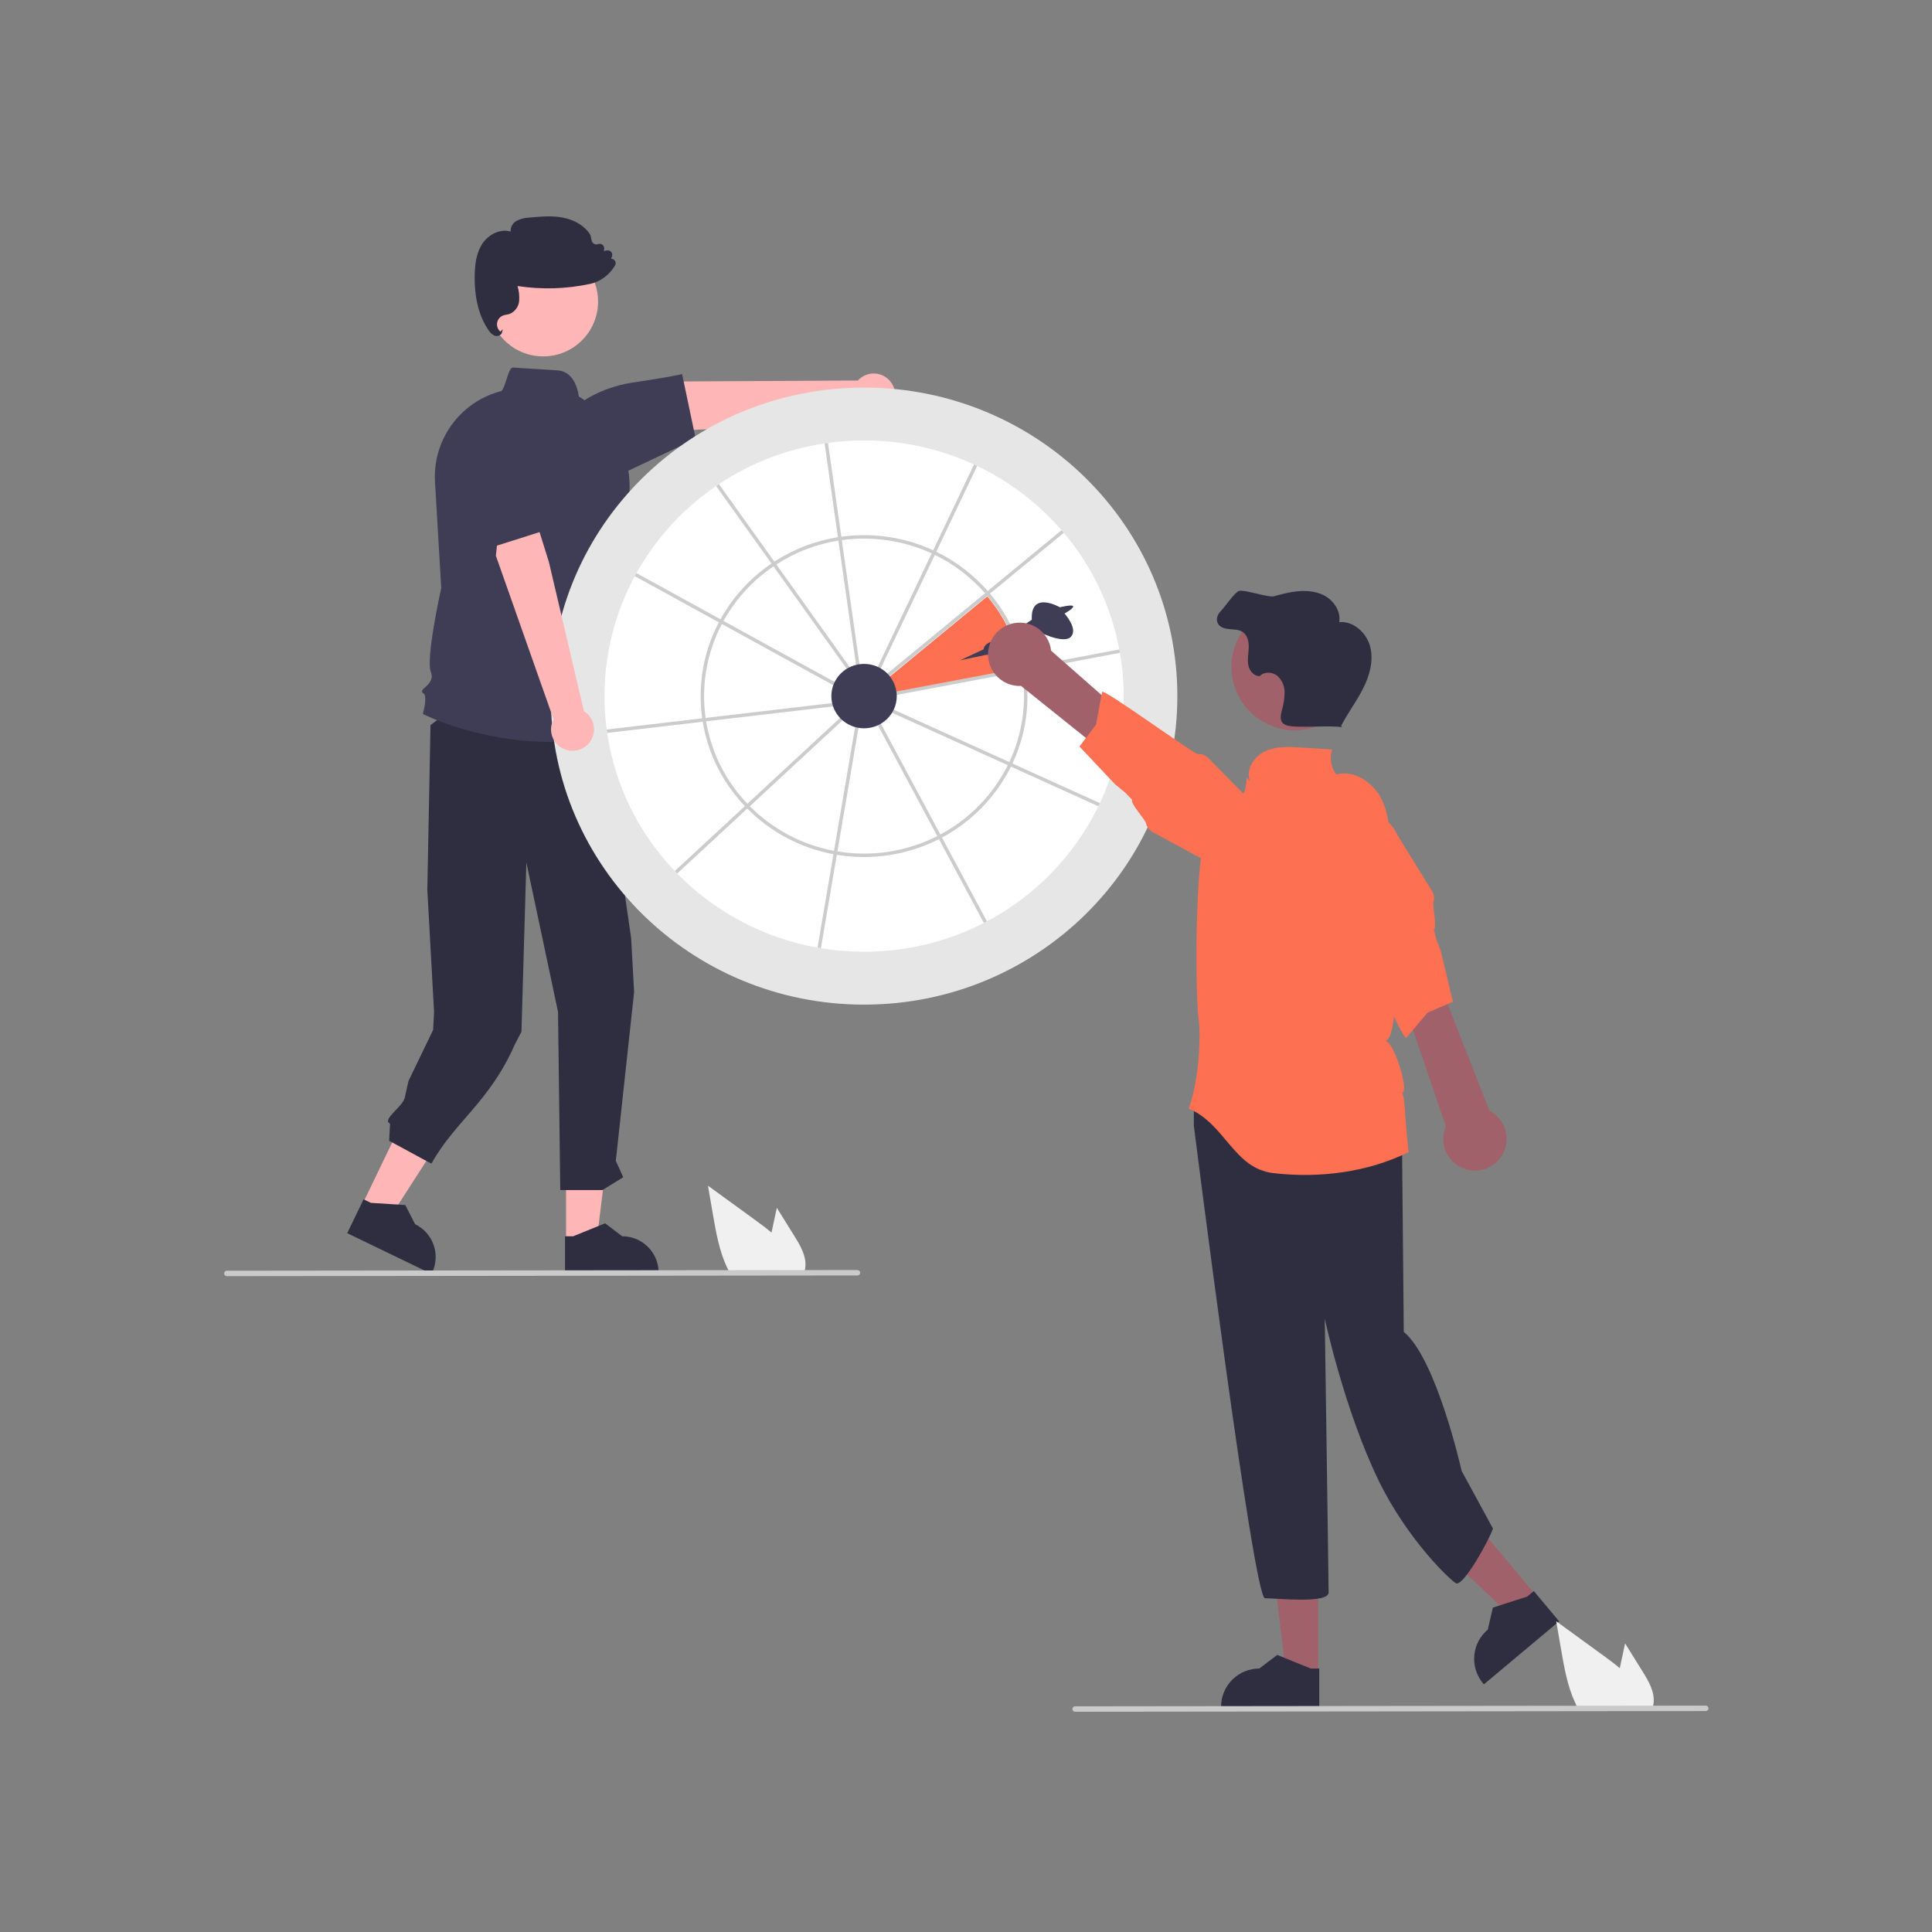 <svg xmlns="http://www.w3.org/2000/svg" width="500" height="500" viewBox="0 0 500 500" fill="none"><rect x="0" y="0" width="500" height="500" fill="#808080" stroke="none"/><g clip-path="url(#clip0_179_224)"><path d="M93.684 311.867L100.779 315.292L117.368 289.551L106.895 284.496L93.684 311.867Z" fill="#FFB6B6"></path><path d="M89.859 319.149L111.68 329.682L111.814 329.406C112.901 327.154 113.049 324.561 112.225 322.2C111.401 319.838 109.673 317.901 107.421 316.813L104.894 311.865L95.997 311.299L94.093 310.379L89.859 319.149Z" fill="#2F2E41"></path><path d="M146.502 321.462L154.38 321.462L158.129 291.069L146.5 291.069L146.502 321.462Z" fill="#FFB6B6"></path><path d="M146.227 329.682L170.457 329.681V329.375C170.457 326.874 169.463 324.475 167.695 322.706C165.926 320.938 163.527 319.944 161.026 319.944H161.026L156.6 316.586L148.342 319.944L146.227 319.944L146.227 329.682Z" fill="#2F2E41"></path><path d="M154.31 180.506L163.339 242.771L164.106 256.766L159.371 300.439L161.293 304.671L155.922 307.983H144.995L144.415 261.85L136.22 223.212L134.953 267.005L133.198 270.389C126.663 285.216 117.86 290.07 111.637 301.153L100.708 295.233L100.938 290.819C98.742 289.707 104.234 286.458 104.762 284.055L105.717 279.751L112.092 266.546L112.335 261.896L110.591 230.267L111.412 187.674L125.746 176.713L154.31 180.506Z" fill="#2F2E41"></path><path d="M140.581 92.233C148.422 92.233 154.778 85.876 154.778 78.035C154.778 70.194 148.422 63.837 140.581 63.837C132.739 63.837 126.383 70.194 126.383 78.035C126.383 85.876 132.739 92.233 140.581 92.233Z" fill="#FFB6B6"></path><path d="M142.535 191.997C123.817 191.997 109.777 184.948 109.585 184.849L109.418 184.764L109.469 184.584C109.972 182.824 110.448 179.872 109.587 179.442C109.494 179.406 109.412 179.348 109.347 179.272C109.283 179.196 109.239 179.105 109.219 179.008C109.17 178.654 109.524 178.331 110.015 177.883C110.966 177.014 112.269 175.824 111.505 173.914C110.157 170.545 113.947 153.283 114.192 152.176L112.573 124.66C112.278 119.41 113.8 114.219 116.882 109.959C119.965 105.698 124.42 102.63 129.499 101.268L129.535 101.258L129.572 101.261C130.098 101.29 130.655 99.503 131.078 98.195C131.702 96.262 132.115 95.075 132.818 95.125C138.262 95.476 141.89 95.706 144.308 95.856C148.891 96.141 149.694 101.716 149.793 102.606C154.727 105.612 158.585 110.1 160.818 115.429C163.05 120.758 163.542 126.656 162.225 132.281L159.94 142.105L157.921 146.825L158.587 156.137C161.718 158.74 160.821 164.067 160.642 164.967C163.626 168.054 161.794 171.687 161.349 172.456C162.113 173.389 162.633 174.498 162.862 175.682C163.091 176.865 163.022 178.088 162.661 179.239L165.409 188.17L165.202 188.242C157.911 190.759 150.248 192.028 142.535 191.997Z" fill="#3F3D56"></path><path d="M230.492 98.803C229.997 98.164 229.368 97.641 228.65 97.271C227.931 96.901 227.141 96.694 226.333 96.662C225.526 96.631 224.721 96.777 223.976 97.091C223.232 97.404 222.564 97.877 222.022 98.476L177.128 98.72L164.373 104.882L162.719 111.945L183.329 111.083L222.669 106.59C223.736 107.434 225.075 107.858 226.434 107.781C227.792 107.704 229.075 107.131 230.039 106.171C231.003 105.211 231.582 103.931 231.665 102.573C231.749 101.215 231.331 99.874 230.492 98.803Z" fill="#FFB6B6"></path><path d="M180.047 113.568L162.572 121.835L146.371 115.053L146.355 114.922C146.049 112.526 146.47 110.093 147.562 107.938C148.654 105.784 150.368 104.006 152.481 102.836C155.862 100.951 159.548 99.675 163.37 99.066C174.087 97.472 176.26 96.86 176.281 96.853L176.517 96.785L180.047 113.568Z" fill="#3F3D56"></path><path d="M128.541 86.959C128.365 86.96 128.191 86.932 128.025 86.876C127.373 86.59 126.827 86.106 126.467 85.491C123.95 81.872 122.735 77.046 122.856 71.149C122.907 68.654 123.189 65.464 124.936 62.921C126.406 60.783 129.378 59.086 132.148 59.937C132.117 59.383 132.24 58.832 132.504 58.344C132.767 57.855 133.162 57.45 133.642 57.173C134.704 56.628 135.876 56.332 137.069 56.308C139.882 56.044 142.791 55.771 145.639 56.311C148.834 56.917 151.446 58.563 152.805 60.828L152.833 60.899L153.109 62.241C153.146 62.422 153.222 62.592 153.331 62.74C153.441 62.889 153.581 63.011 153.742 63.1C153.903 63.189 154.082 63.242 154.266 63.256C154.449 63.269 154.634 63.242 154.806 63.177C154.994 63.106 155.198 63.086 155.396 63.118C155.595 63.15 155.782 63.233 155.938 63.358C156.095 63.485 156.216 63.649 156.29 63.836C156.363 64.023 156.387 64.227 156.358 64.425L156.281 64.959L157.084 64.809C157.285 64.772 157.493 64.788 157.685 64.857C157.878 64.925 158.049 65.044 158.181 65.2C158.312 65.357 158.401 65.545 158.436 65.747C158.471 65.948 158.452 66.155 158.382 66.347L158.155 66.961C158.321 66.962 158.485 66.997 158.637 67.064C158.789 67.131 158.926 67.228 159.039 67.35C159.202 67.525 159.304 67.747 159.332 67.984C159.359 68.222 159.31 68.461 159.191 68.668C158.293 70.204 157.019 71.485 155.489 72.393C154.653 72.896 153.739 73.255 152.784 73.457C146.588 74.793 140.2 74.986 133.935 74.023C134.306 75.259 134.449 76.552 134.357 77.838C134.302 78.568 134.049 79.269 133.625 79.865C133.201 80.462 132.622 80.931 131.95 81.221C131.663 81.315 131.369 81.385 131.07 81.433C130.785 81.478 130.504 81.546 130.231 81.637C129.825 81.786 129.466 82.04 129.189 82.372C128.913 82.704 128.729 83.103 128.656 83.529C128.583 83.955 128.623 84.393 128.774 84.798C128.924 85.204 129.178 85.562 129.511 85.838L130.133 85.189L129.931 86.013C129.889 86.174 129.813 86.324 129.709 86.453C129.605 86.582 129.475 86.688 129.328 86.764C129.086 86.894 128.815 86.96 128.541 86.959Z" fill="#2F2E41"></path><path d="M223.615 259.997C268.396 259.997 304.698 224.249 304.698 180.151C304.698 136.054 268.396 100.306 223.615 100.306C178.834 100.306 142.531 136.054 142.531 180.151C142.531 224.249 178.834 259.997 223.615 259.997Z" fill="#E6E6E6"></path><path d="M290.801 180.151C290.811 189.726 288.709 199.185 284.644 207.853C284.519 208.12 284.39 208.388 284.26 208.655C278.043 221.391 267.942 231.823 255.413 238.447C255.151 238.585 254.888 238.723 254.625 238.856C245.03 243.775 234.399 246.33 223.617 246.31C219.877 246.311 216.143 246.007 212.453 245.401C212.159 245.352 211.864 245.303 211.575 245.25C197.765 242.793 185.067 236.086 175.252 226.066C175.047 225.856 174.842 225.643 174.633 225.429C165.233 215.615 159.114 203.123 157.124 189.681C157.084 189.387 157.04 189.093 157.004 188.799C155.188 175.131 157.734 161.239 164.279 149.103C164.417 148.84 164.564 148.578 164.707 148.319C169.748 139.317 176.805 131.604 185.325 125.785C185.57 125.616 185.815 125.451 186.06 125.286C194.293 119.812 203.629 116.215 213.406 114.75C213.7 114.71 213.994 114.665 214.288 114.625C217.38 114.202 220.497 113.991 223.617 113.992C233.443 113.976 243.156 116.097 252.081 120.207C252.353 120.332 252.62 120.457 252.887 120.586C261.236 124.569 268.672 130.232 274.731 137.221C274.927 137.444 275.123 137.671 275.31 137.899C282.634 146.542 287.586 156.94 289.682 168.073V168.078C289.74 168.367 289.789 168.657 289.838 168.951C290.48 172.65 290.802 176.397 290.801 180.151Z" fill="white"></path><path d="M230.25 175.122C231.175 176.268 231.775 177.641 231.988 179.099L264.358 172.993C263.08 166.111 260.032 159.681 255.514 154.335L230.25 175.122Z" fill="#FD7051"></path><path d="M265.375 173.562C265.335 173.268 265.281 172.978 265.228 172.689V172.684C263.923 165.655 260.813 159.085 256.202 153.621C256.01 153.394 255.814 153.166 255.618 152.948C251.901 148.713 247.379 145.26 242.315 142.79H242.311C242.043 142.661 241.781 142.532 241.509 142.407C234.081 138.996 225.833 137.78 217.736 138.901C217.442 138.937 217.148 138.981 216.854 139.03C210.987 139.959 205.382 142.111 200.401 145.348C200.152 145.508 199.902 145.673 199.657 145.842C194.188 149.55 189.668 154.491 186.461 160.268C186.318 160.526 186.176 160.789 186.033 161.056C182.028 168.68 180.522 177.371 181.73 185.898C181.765 186.197 181.81 186.491 181.863 186.78C183.212 194.995 187.016 202.608 192.774 208.62C192.974 208.833 193.179 209.047 193.393 209.257C199.455 215.366 207.232 219.487 215.691 221.072C215.985 221.13 216.279 221.179 216.573 221.228C225.588 222.724 234.845 221.303 242.997 217.173C243.26 217.04 243.518 216.902 243.781 216.759H243.785C251.492 212.636 257.727 206.221 261.628 198.399C261.762 198.132 261.891 197.865 262.016 197.598C265.536 190.109 266.707 181.729 265.375 173.562ZM261.205 197.228C261.08 197.499 260.951 197.767 260.817 198.03C256.994 205.672 250.896 211.942 243.362 215.975C243.099 216.113 242.836 216.251 242.573 216.385C234.6 220.427 225.543 221.815 216.725 220.345C216.431 220.301 216.132 220.252 215.843 220.194C207.576 218.643 199.976 214.618 194.048 208.651C193.834 208.441 193.629 208.227 193.424 208.014C187.798 202.137 184.076 194.7 182.745 186.674C182.696 186.384 182.652 186.09 182.612 185.796C181.431 177.453 182.902 168.95 186.817 161.489C186.951 161.226 187.094 160.963 187.241 160.7C190.385 155.04 194.817 150.199 200.178 146.568C200.423 146.399 200.668 146.234 200.918 146.078C205.782 142.923 211.253 140.823 216.979 139.912C217.268 139.863 217.562 139.819 217.861 139.783C225.785 138.686 233.857 139.878 241.126 143.218C241.397 143.338 241.665 143.468 241.927 143.597C246.877 146.008 251.298 149.379 254.932 153.514C255.128 153.737 255.324 153.964 255.511 154.191C260.029 159.537 263.076 165.968 264.355 172.849C264.408 173.139 264.457 173.428 264.502 173.727C265.796 181.714 264.647 189.905 261.205 197.228Z" fill="#CCCCCC"></path><path d="M220.52 173.505L219.794 174.021L200.178 146.569L199.656 145.843L185.324 125.786C185.569 125.616 185.814 125.451 186.059 125.287L200.4 145.348L200.917 146.079L220.52 173.505Z" fill="#CCCCCC"></path><path d="M217.013 177.055L216.581 177.839L186.816 161.489L186.032 161.057L164.277 149.103C164.415 148.841 164.562 148.578 164.705 148.319L186.459 160.268L187.239 160.7L217.013 177.055Z" fill="#CCCCCC"></path><path d="M216.636 182.7L182.746 186.674L181.864 186.781L157.124 189.681C157.084 189.387 157.04 189.093 157.004 188.799L181.73 185.899L182.612 185.796L216.533 181.818L216.636 182.7Z" fill="#CCCCCC"></path><path d="M218.823 185.693L194.048 208.651L193.393 209.257L175.252 226.066C175.047 225.857 174.842 225.643 174.633 225.429L192.774 208.62L193.425 208.014L218.217 185.039L218.823 185.693Z" fill="#CCCCCC"></path><path d="M252.886 120.586L242.314 142.791H242.309L241.926 143.597L227.474 173.954L226.672 173.571L241.124 143.218L241.507 142.407L252.08 120.208C252.351 120.332 252.619 120.457 252.886 120.586Z" fill="#CCCCCC"></path><path d="M275.309 137.899L256.201 153.621L255.511 154.191L229.39 175.683L228.824 174.997L254.931 153.514L255.617 152.948L274.73 137.222C274.926 137.444 275.122 137.672 275.309 137.899Z" fill="#CCCCCC"></path><path d="M289.84 168.951L265.377 173.562L264.504 173.727L231.028 180.04L230.863 179.167L264.357 172.85L265.23 172.689V172.685L289.684 168.078C289.742 168.368 289.791 168.657 289.84 168.951Z" fill="#CCCCCC"></path><path d="M284.643 207.854C284.518 208.121 284.389 208.388 284.26 208.656L261.628 198.4L260.817 198.03L230.25 184.179L230.62 183.368L261.204 197.228L262.015 197.598L284.643 207.854Z" fill="#CCCCCC"></path><path d="M255.415 238.447C255.152 238.585 254.889 238.723 254.626 238.857L242.998 217.173L242.575 216.385L226.684 186.749L227.468 186.331L243.364 215.975L243.782 216.759H243.787L255.415 238.447Z" fill="#CCCCCC"></path><path d="M222.324 187.466L216.724 220.345L216.573 221.227L212.452 245.401C212.158 245.352 211.864 245.303 211.574 245.25L215.691 221.072L215.842 220.194L221.442 187.315L222.324 187.466Z" fill="#CCCCCC"></path><path d="M222.579 172.997L221.697 173.121L216.979 139.913L216.855 139.031L213.406 114.75C213.7 114.71 213.994 114.666 214.288 114.625L217.737 138.902L217.861 139.784L222.579 172.997Z" fill="#CCCCCC"></path><path d="M223.617 188.487C228.292 188.487 232.082 184.755 232.082 180.151C232.082 175.548 228.292 171.816 223.617 171.816C218.942 171.816 215.152 175.548 215.152 180.151C215.152 184.755 218.942 188.487 223.617 188.487Z" fill="#3F3D56"></path><path d="M397.744 413.173L391.408 418.477L367.93 396.564L377.281 388.733L397.744 413.173Z" fill="#A0616A"></path><path d="M403.505 419.595L384.022 435.91L383.815 435.663C382.131 433.652 381.315 431.054 381.546 428.441C381.778 425.828 383.037 423.414 385.048 421.73L385.049 421.729L386.347 416.049L395.248 413.189L396.949 411.765L403.505 419.595Z" fill="#2F2E41"></path><path d="M341.136 433.403L332.873 433.403L328.941 401.528L341.138 401.528L341.136 433.403Z" fill="#A0616A"></path><path d="M341.428 442.024L316.016 442.023V441.701C316.016 439.078 317.058 436.563 318.913 434.708C320.768 432.853 323.284 431.811 325.907 431.811L330.549 428.289L339.21 431.811L341.428 431.811L341.428 442.024Z" fill="#2F2E41"></path><path d="M361.807 280.87C363.803 283.365 362.805 291.849 362.805 291.849L363.295 344.686C371.779 351.673 378.276 380.681 378.276 380.681L386.377 395.585C385.379 398.579 378.903 410.288 376.907 409.789C375.981 409.558 364.452 398.925 356.784 383.156C347.927 364.94 342.843 341.256 342.843 341.256C342.843 341.256 343.841 409.127 343.841 412.121C343.841 415.116 330.366 413.619 327.372 413.619C324.378 413.619 308.965 291.35 308.965 291.35V284.363L311.46 280.87C311.46 280.87 359.811 278.374 361.807 280.87Z" fill="#2F2E41"></path><path d="M254.525 168.057L248.473 170.881L255.217 169.469C255.217 169.469 260.173 169.67 260.173 167.653L268.242 163.215C268.242 163.215 275.101 166.846 277.118 164.829C279.136 162.812 275.505 158.777 275.505 158.777C275.505 158.777 277.935 157.436 277.729 156.896C277.522 156.356 274.294 157.163 274.294 157.163C274.294 157.163 266.628 152.725 267.032 160.391L258.963 165.741C258.963 165.741 254.928 165.636 254.525 168.057Z" fill="#3F3D56"></path><path d="M364.58 298.147C353.989 303.402 341.387 304.991 329.516 303.596C319.283 302.391 317.155 290.957 307.656 286.9C310.658 278.276 310.694 266.828 310.187 263.615C309.319 258.129 309.158 219.892 312.337 215.91C316.506 210.686 322.87 207.895 322.58 201.218L323.472 202.133C322.346 199.169 324.527 195.776 327.4 194.435C330.272 193.094 333.59 193.264 336.755 193.462C339.42 193.629 342.085 193.795 344.75 193.962C344.401 195.05 344.317 196.205 344.504 197.332C344.691 198.459 345.144 199.525 345.825 200.442C350.549 199.138 355.531 202.603 357.641 207.02C359.751 211.441 359.7 216.543 359.605 221.44C359.496 227.107 363.696 266.901 358.615 269.42C361.235 270.08 364.939 284.056 362.703 282.541C363.738 283.266 363.488 290.034 364.58 298.147Z" fill="#FD7051"></path><path d="M261.632 161.471C262.774 161.135 263.975 161.054 265.152 161.233C266.329 161.412 267.452 161.847 268.442 162.507C269.433 163.167 270.267 164.036 270.885 165.053C271.503 166.071 271.891 167.211 272.021 168.394L316.958 207.905L308.844 213.295L264.242 177.518C262.24 177.605 260.276 176.954 258.722 175.689C257.167 174.424 256.131 172.632 255.809 170.654C255.488 168.676 255.903 166.649 256.976 164.956C258.049 163.264 259.705 162.024 261.632 161.471Z" fill="#A0616A"></path><path d="M310.022 195.159C309.038 195.215 285.815 178.269 285.221 179.055L283.66 187.52L279.367 193.196L288.647 203.033L291.298 205.208L293.003 207.01C292.406 207.808 296.364 212.082 296.579 213.057C296.682 213.534 296.888 213.984 297.18 214.375C297.473 214.767 297.846 215.091 298.275 215.325L313.375 223.518C315.388 225.013 317.912 225.648 320.393 225.285C322.874 224.922 325.109 223.59 326.61 221.581C328.11 219.572 328.752 217.05 328.396 214.568C328.039 212.086 326.713 209.847 324.708 208.341L322.48 206.088L319.069 202.631L312.684 196.165C312.339 195.814 311.923 195.543 311.464 195.369C311.004 195.195 310.512 195.124 310.022 195.159Z" fill="#FD7051"></path><path d="M335.076 188.987C344.123 188.987 351.457 181.653 351.457 172.606C351.457 163.56 344.123 156.226 335.076 156.226C326.029 156.226 318.695 163.56 318.695 172.606C318.695 181.653 326.029 188.987 335.076 188.987Z" fill="#A0616A"></path><path d="M354.615 167.419C353.704 163.804 350.306 160.651 346.596 161.016C347.055 158.232 345.201 155.427 342.702 154.115C340.204 152.803 337.219 152.746 334.434 153.203C332.817 153.497 331.215 153.871 329.635 154.325C328.295 154.685 322.01 152.534 320.678 152.927C319.54 153.262 316.8 157.342 315.936 158.155C315.071 158.969 314.614 160.338 315.191 161.376C315.761 162.4 317.065 162.733 318.233 162.829C319.401 162.925 320.657 162.908 321.626 163.567C322.872 164.413 323.225 166.101 323.175 167.606C323.124 169.112 322.779 170.63 323.06 172.11C323.341 173.59 324.539 175.068 326.042 174.966C327.167 173.78 329.222 173.856 330.513 174.86C331.13 175.4 331.623 176.066 331.959 176.814C332.294 177.562 332.464 178.373 332.456 179.193C332.43 180.83 332.176 182.455 331.701 184.022C331.43 185.104 331.226 186.415 332.027 187.191C332.5 187.567 333.067 187.804 333.667 187.875C336.032 188.378 344.907 187.696 347.272 188.199L347.089 187.837C348.802 184.527 351.076 181.529 352.76 178.203C354.444 174.877 355.525 171.034 354.615 167.419Z" fill="#2F2E41"></path><path d="M379.761 302.707C378.604 302.429 377.521 301.902 376.589 301.161C375.658 300.42 374.9 299.484 374.369 298.418C373.839 297.353 373.548 296.184 373.518 294.994C373.488 293.804 373.719 292.622 374.195 291.531L354.883 234.897L364.603 234.26L385.483 287.489C387.263 288.41 388.642 289.952 389.361 291.823C390.079 293.694 390.087 295.763 389.381 297.639C388.676 299.515 387.307 301.067 385.534 302.001C383.761 302.935 381.707 303.186 379.761 302.707Z" fill="#A0616A"></path><path d="M350.411 242.301C351.293 242.742 363.002 268.998 363.909 268.612L369.475 262.047L376.023 259.26L372.87 246.109L371.653 242.903L371.072 240.492C371.986 240.097 370.68 234.42 370.979 233.468C371.127 233.002 371.173 232.51 371.114 232.025C371.055 231.54 370.892 231.073 370.637 230.656L361.617 216.035C360.615 213.736 358.742 211.929 356.41 211.009C354.077 210.089 351.475 210.132 349.174 211.128C346.872 212.124 345.06 213.992 344.134 216.322C343.208 218.652 343.244 221.255 344.234 223.558L345.045 226.621L346.283 231.318L348.603 240.104C348.728 240.579 348.954 241.022 349.266 241.401C349.578 241.781 349.969 242.088 350.411 242.301Z" fill="#FD7051"></path><path d="M425.14 432.651L420.577 425.318L419.665 429.509C419.505 430.243 419.346 430.988 419.198 431.728C417.901 430.621 416.522 429.598 415.173 428.615C411.03 425.608 406.889 422.598 402.75 419.583L404.046 427.1C404.845 431.728 405.68 436.451 407.656 440.683C407.876 441.162 408.112 441.636 408.367 442.098H427.626C427.781 441.669 427.888 441.224 427.945 440.772C427.95 440.742 427.952 440.713 427.951 440.683C428.253 437.812 426.667 435.108 425.14 432.651Z" fill="#F0F0F0"></path><path d="M441.439 442.818L278.236 443C278.049 443 277.87 442.926 277.738 442.794C277.606 442.661 277.531 442.482 277.531 442.295C277.531 442.108 277.606 441.929 277.738 441.797C277.87 441.665 278.049 441.591 278.236 441.591L441.439 441.409C441.531 441.408 441.623 441.426 441.709 441.462C441.795 441.497 441.873 441.549 441.938 441.614C442.004 441.68 442.056 441.758 442.092 441.843C442.127 441.929 442.145 442.021 442.145 442.113C442.145 442.206 442.127 442.298 442.092 442.384C442.056 442.469 442.004 442.547 441.938 442.612C441.873 442.678 441.795 442.73 441.709 442.765C441.623 442.8 441.531 442.818 441.439 442.818Z" fill="#CACACA"></path><path d="M205.608 319.921L201.045 312.588L200.134 316.778C199.974 317.512 199.814 318.258 199.666 318.997C198.37 317.89 196.991 316.867 195.642 315.884C191.499 312.878 187.358 309.867 183.219 306.853L184.515 314.369C185.314 318.997 186.149 323.72 188.125 327.952C188.344 328.431 188.581 328.905 188.836 329.367H208.094C208.249 328.938 208.356 328.493 208.414 328.041C208.419 328.011 208.421 327.982 208.42 327.952C208.722 325.081 207.135 322.377 205.608 319.921Z" fill="#F0F0F0"></path><path d="M221.909 330.087L58.707 330.269C58.52 330.268 58.341 330.194 58.21 330.061C58.078 329.929 58.004 329.75 58.004 329.564C58.004 329.377 58.078 329.198 58.21 329.066C58.341 328.934 58.52 328.86 58.707 328.859L221.909 328.677C222.002 328.677 222.094 328.695 222.18 328.73C222.265 328.766 222.343 328.817 222.409 328.883C222.475 328.948 222.527 329.026 222.562 329.112C222.598 329.197 222.616 329.289 222.616 329.382C222.616 329.475 222.598 329.566 222.562 329.652C222.527 329.738 222.475 329.816 222.409 329.881C222.343 329.946 222.265 329.998 222.18 330.034C222.094 330.069 222.002 330.087 221.909 330.087Z" fill="#CACACA"></path><path d="M146.425 194.021C145.656 193.771 144.952 193.356 144.361 192.805C143.77 192.253 143.308 191.579 143.006 190.83C142.704 190.08 142.57 189.274 142.613 188.467C142.657 187.66 142.877 186.872 143.258 186.159L128.332 143.819L129.826 129.732L135.916 125.791L142.063 145.482L151.114 184.029C152.269 184.749 153.12 185.866 153.505 187.171C153.891 188.476 153.785 189.876 153.207 191.108C152.629 192.34 151.619 193.316 150.369 193.853C149.119 194.39 147.716 194.45 146.425 194.021Z" fill="#FFB6B6"></path><path d="M120.289 114.916L134.405 109.452L142.601 136.772L123.683 142.767L120.289 114.916Z" fill="#3F3D56"></path></g><defs><clipPath id="clip0_179_224"><rect width="384.142" height="387" fill="white" transform="translate(58 56)"></rect></clipPath></defs></svg>